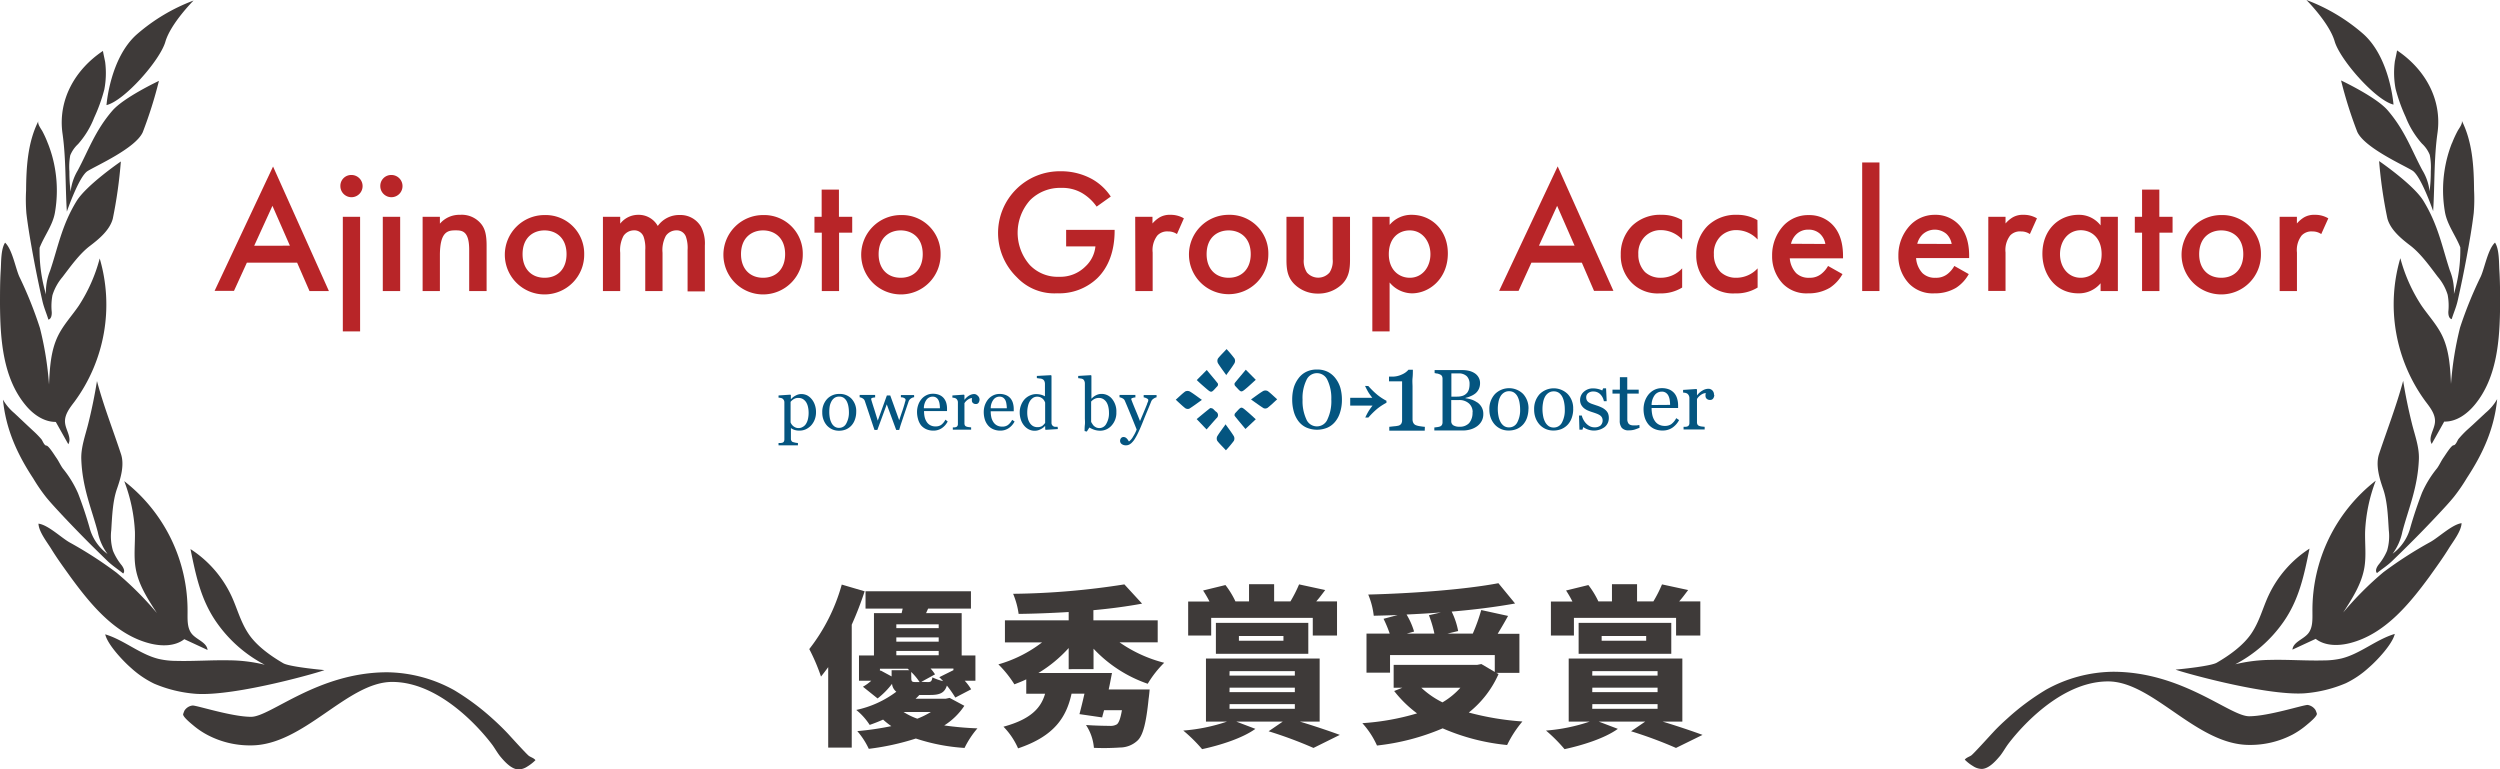 <svg xmlns="http://www.w3.org/2000/svg" viewBox="0 0 531.03 163.44"><defs><style>.cls-1{fill:#3e3a39;}.cls-2{fill:#b82528;}.cls-3{fill:#045580;}</style></defs><g id="レイヤー_2" data-name="レイヤー 2"><g id="レイヤー_1-2" data-name="レイヤー 1"><path class="cls-1" d="M183.66,125.6a71.24,71.24,0,0,1-2.74,7.09V158.8h-5V141.71c-.51.69-1,1.35-1.53,2a40.9,40.9,0,0,0-2.49-5.84,39.19,39.19,0,0,0,6.9-13.7Zm21.18,24.32a14.19,14.19,0,0,1-4.27,4.17,66.32,66.32,0,0,0,7.05.62,19.32,19.32,0,0,0-2.74,4.16,40.81,40.81,0,0,1-10.34-2,53.85,53.85,0,0,1-10,2.19,16.13,16.13,0,0,0-2.44-3.76,63.41,63.41,0,0,0,7.23-1.06,15.94,15.94,0,0,1-1.75-1.39c-.88.4-1.83.77-2.85,1.13a13.41,13.41,0,0,0-2.85-3.18,21.68,21.68,0,0,0,8.51-3.87,2.42,2.42,0,0,1-.91-1.68,16.75,16.75,0,0,1-3.07,3.11l-3.11-2.49a9.3,9.3,0,0,0,1.76-1.27h-2.6v-5.37h3.18v-9h5.88l.22-.95h-7.89v-3.69h22.39v3.69h-9.1l-.43.95h7.56v9h2.92v5.37h-2.27a9.94,9.94,0,0,1,1.36,1.82l-3.36,1.75a23.72,23.72,0,0,0-1.79-2.55c-.48,1.53-1.47,2-3.51,2h-2.34a8.63,8.63,0,0,1-.8.8h6.39l.84-.18Zm-15.45-6.24v-1.32h3.76l-.36-.32h-5.88v.51l.11-.15Zm1-11.07v.81h9v-.81Zm9,2.78h-9v.91h9Zm-9,3.8h9v-.92h-9Zm1.54,12.05a14.16,14.16,0,0,0,2.92,1.42,18,18,0,0,0,2.88-1.42Zm1.64-7.23c0,.8.18.87,1,.87h.77a12.86,12.86,0,0,0-1.79-2.15Zm3.54.87c.62,0,.81-.18.95-1a10.38,10.38,0,0,0,2.27.8c-.26-.29-.55-.58-.81-.84l3-1.49V142h-4.86a8.75,8.75,0,0,1,.95,1.24l-2.92,1.6Z"/><path class="cls-1" d="M227,142.14v-4.49a28.24,28.24,0,0,1-6.43,5.3h15.63c-.22,1.13-.44,2.34-.7,3.5h8.7s-.11,1.32-.22,2c-.51,5.07-1.17,7.67-2.3,8.8a5.48,5.48,0,0,1-3.8,1.53,49.44,49.44,0,0,1-5.52.07,10.35,10.35,0,0,0-1.68-4.85c1.94.14,4.09.18,5,.18a2.64,2.64,0,0,0,1.57-.33c.41-.33.77-1.28,1.06-3h-3.79c-.15.55-.3,1.06-.41,1.54l-4.82-.7c.33-1.24.7-2.74,1.06-4.34h-2.74c-1.09,4.93-3.58,9-11.36,11.61a15.35,15.35,0,0,0-3.1-4.6c5.95-1.61,8-4.09,8.84-7h-4V144.3c-.81.4-1.68.73-2.52,1.06a23.52,23.52,0,0,0-3.4-4.24,27.66,27.66,0,0,0,9.28-4.67h-7.89v-4.68H227V130c-3.62.22-7.24.36-10.63.4a17.08,17.08,0,0,0-1.17-4.27,161.36,161.36,0,0,0,23.63-2l3.76,4.09c-3.14.58-6.68,1.06-10.34,1.39v2.15h13.66v4.68H237.8a29,29,0,0,0,9.49,4.34,22.14,22.14,0,0,0-3.5,4.46,28.44,28.44,0,0,1-11.51-7.45v4.34Z"/><path class="cls-1" d="M276.12,153.28c3.14.95,6.39,2.05,8.47,2.82L279,158.87a90.05,90.05,0,0,0-9.53-3.54l3-2.05h-9.86l4.05,1.54c-2.78,2-7.45,3.47-11.32,4.31a32.75,32.75,0,0,0-4-3.95,37.67,37.67,0,0,0,9.28-1.9h-4.46v-13.4h24.15v13.4ZM257.27,135h-4.89v-7.23h4.53a22.06,22.06,0,0,0-1.36-2.34l4.75-1.16a18.39,18.39,0,0,1,2.12,3.47l-.11,0h3v-3.65h5.33v3.65h3.47a28.54,28.54,0,0,0,1.83-3.61l5.55,1.2c-.66.88-1.28,1.72-1.9,2.41H284V135h-5.15v-3.76H257.27Zm1,3.87v-6.57H277.9v6.57Zm2.89,4.64h13.88v-.95H261.18Zm0,3.51h13.88v-.95H261.18Zm0,3.54h13.88v-1H261.18Zm2-14.46h9.46v-1h-9.46Z"/><path class="cls-1" d="M318.31,143.17a21.56,21.56,0,0,1-6.32,8.18,59.29,59.29,0,0,0,11.39,1.9,23.7,23.7,0,0,0-3.25,5,45.15,45.15,0,0,1-13.69-3.54,49,49,0,0,1-13.95,3.65,18,18,0,0,0-3.11-4.75A52.48,52.48,0,0,0,301,151.53a25.11,25.11,0,0,1-4.86-4.75l1.72-.69h-1.83v-4.86h17.72l.91-.18,2.85,1.68v-3.58H295.26v3.73h-5v-8.3h4.93a25.75,25.75,0,0,0-1.31-3.14l3-.8c-1.72.07-3.43.11-5.08.15a16.38,16.38,0,0,0-1.17-4.5c9.79-.25,20.67-1.09,27.65-2.41l3.54,4.31c-4.05.73-8.69,1.32-13.47,1.72a15.78,15.78,0,0,1,1.38,4.13l-2.26.54h5.37a37.69,37.69,0,0,0,1.79-5l5.7,1.25c-.74,1.35-1.5,2.63-2.2,3.79h4.61v8.3H317.8Zm-12.24-13.08c-2.45.19-4.89.33-7.3.44a15.83,15.83,0,0,1,1.6,3.62l-1.53.43h5.84a24.21,24.21,0,0,0-1.16-3.9Zm-4.16,16a18.57,18.57,0,0,0,4.49,3.1,15.86,15.86,0,0,0,3.8-3.1Z"/><path class="cls-1" d="M353.17,153.28c3.14.95,6.39,2.05,8.47,2.82L356,158.87a90.35,90.35,0,0,0-9.54-3.54l3-2.05h-9.86l4.05,1.54c-2.77,2-7.45,3.47-11.32,4.31a33.41,33.41,0,0,0-3.94-3.95,37.69,37.69,0,0,0,9.27-1.9h-4.45v-13.4h24.14v13.4ZM334.32,135h-4.89v-7.23H334a22,22,0,0,0-1.35-2.34l4.74-1.16a18.39,18.39,0,0,1,2.12,3.47l-.11,0h3v-3.65h5.33v3.65h3.47a27.27,27.27,0,0,0,1.83-3.61l5.55,1.2c-.66.88-1.28,1.72-1.9,2.41h4.49V135h-5.15v-3.76H334.32Zm1,3.87v-6.57H355v6.57Zm2.89,4.64h13.88v-.95H338.23Zm0,3.51h13.88v-.95H338.23Zm0,3.54h13.88v-1H338.23Zm2-14.46h9.46v-1h-9.46Z"/><path class="cls-1" d="M22.62,22.33s.72-9.93,6.41-15A39.37,39.37,0,0,1,41.12.11s-4.86,4.85-6,8.78S26.44,21.4,22.62,22.33Z"/><path class="cls-1" d="M21.88,10.81c-5.88,3.92-9.62,10.35-8.6,17.56.77,5.45.57,11.07.92,16.58,0,0,2.56-7.46,4.4-8.61s10.18-4.84,11.72-8.25a91.28,91.28,0,0,0,3.44-10.91s-7.45,3.5-9.89,6.33c-3.68,4.27-5.1,8.48-7.37,12.72A11.08,11.08,0,0,0,15,40.71a32.3,32.3,0,0,1-.26-4.29A13.2,13.2,0,0,1,14.92,33a6.69,6.69,0,0,1,1.66-2.39A18.65,18.65,0,0,0,20,25a35.49,35.49,0,0,0,2.16-6,18.57,18.57,0,0,0,.18-5.81C22.32,13,21.83,10.84,21.88,10.81Z"/><path class="cls-1" d="M10.19,30.51A22.57,22.57,0,0,0,9,27.87c-.26-.48-1.13-1.58-.83-2.18-2.3,4.56-2.59,9.79-2.63,14.8a35.84,35.84,0,0,0,.07,4.86c.19,1.59.43,3.18.69,4.77.51,3.05,1.08,6.1,1.7,9.13.32,1.55.65,3.1,1,4.64s.86,2.6,1.28,4c.63-.15.74-1,.71-1.62a12.48,12.48,0,0,1,.15-3.56,11,11,0,0,1,2.11-3.84c1.7-2.22,3.61-4.93,5.85-6.63,1.88-1.43,4.19-3.32,4.85-5.75A98.43,98.43,0,0,0,25.67,34.3s-7.32,5-9.42,8.44c-3.17,5.18-3.95,9.9-5.62,14.8a11.7,11.7,0,0,0-.86,5,32.79,32.79,0,0,1-1.36-9.91c1-2.54,2.77-4.75,3.25-7.43a27.25,27.25,0,0,0,.08-9,26.67,26.67,0,0,0-1.54-5.68Z"/><path class="cls-1" d="M5.81,90.36,3.06,87.77A10.8,10.8,0,0,1,.63,84.89c.62,6.28,3,11.52,6.44,16.75a36.47,36.47,0,0,0,2.75,4c1,1.22,2.12,2.41,3.21,3.59q3.18,3.39,6.47,6.67,1.68,1.66,3.39,3.32c1.06,1,2.16,1.69,3.27,2.6.45-.46.08-1.21-.3-1.73A12.39,12.39,0,0,1,24,117a10.83,10.83,0,0,1-.37-4.36c.18-2.79.28-6.1,1.2-8.76.78-2.23,1.66-5.09.86-7.46C24,91.28,22,86.23,20.6,80.94q-.74,4.61-1.87,9.12c-.61,2.45-1.56,5-1.46,7.51.22,6.07,2.18,10.44,3.5,15.44a11.74,11.74,0,0,0,2.07,4.66A10.13,10.13,0,0,1,19,112c-.7-2.45-1.51-4.87-2.43-7.24a22.81,22.81,0,0,0-3.23-5.26c-.51-.71-.86-1.54-1.38-2.27-.29-.4-1.62-2.58-2.1-2.58s-.84-1.09-1.06-1.34A20,20,0,0,0,7,91.47Z"/><path class="cls-1" d="M8.48,69.67a68.75,68.75,0,0,1,1.93,12c.17-3.54.36-7.19,1.93-10.37,1.14-2.31,2.93-4.22,4.38-6.34a34.41,34.41,0,0,0,4.46-10.06,34.81,34.81,0,0,1-5.37,30.44c-1,1.31-2.11,2.73-2,4.36s1.5,3.26.7,4.66l-2.66-4.74C9.32,89.64,7,88,5.38,86,.63,80.23.06,72.18,0,64.71c0-2.41,0-4.83.15-7.24.12-1.71,0-4.5.93-5.93,1.51,1.41,2.18,5.27,3,7.17A84.87,84.87,0,0,1,8.48,69.67Z"/><path class="cls-1" d="M24.76,121.65a69.22,69.22,0,0,1,8.56,8.56c-1.94-3-3.92-6-4.51-9.54-.43-2.54-.09-5.13-.15-7.71a34.71,34.71,0,0,0-2.27-10.76A34.83,34.83,0,0,1,39.84,130c0,1.63-.11,3.45.95,4.69s3.13,1.76,3.3,3.37l-4.94-2.29c-2,1.56-4.89,1.53-7.37.89C24.56,134.8,19.4,128.6,15,122.58c-1.43-2-2.84-3.91-4.12-6-.9-1.45-2.64-3.64-2.71-5.35,2.05.26,4.85,3,6.64,4A85.47,85.47,0,0,1,24.76,121.65Z"/><path class="cls-1" d="M68.89,142.33c-1.41-.12-7.5-.74-8.72-1.45-2.65-1.54-5.66-3.67-7.38-6.25s-2.38-5.34-3.61-8a23.86,23.86,0,0,0-8.72-10c1.16,5.66,2.2,10.84,5.62,15.68a28.59,28.59,0,0,0,10.16,8.89,32.62,32.62,0,0,0-7.49-.94c-3.79-.08-7.57.22-11.36.12a16.76,16.76,0,0,1-3.74-.43c-4-1-7.29-4-11.3-5.21.49,2.17,3.78,5.66,5.51,7.16a20.49,20.49,0,0,0,4.89,3.32,28,28,0,0,0,8.78,2.15C50.14,148,69.12,142.43,68.89,142.33Z"/><path class="cls-1" d="M39.19,150.93a7.39,7.39,0,0,0-.28.73c-.2.55,1.84,2.16,2.23,2.49a16.82,16.82,0,0,0,3,2,19.3,19.3,0,0,0,9.16,2.18c11.23,0,20.45-13.48,30-13.48,11.74,0,21.35,13.48,21.36,13.48.54.77,1,1.59,1.58,2.32.9,1.08,2.34,2.72,3.85,2.79a3.52,3.52,0,0,0,1.89-.6,9.35,9.35,0,0,0,1.76-1.37c-.33-.44-.91-.59-1.37-.89s-4.1-4.34-4.56-4.83q-1.55-1.63-3.24-3.14a51.71,51.71,0,0,0-8.08-6,30.06,30.06,0,0,0-14.23-3.81c-14.77,0-24.81,9.46-28.92,9.46s-11.55-2.44-12.44-2.4A2.37,2.37,0,0,0,39.19,150.93Z"/><path class="cls-1" d="M508.41,22.22s-.72-9.92-6.41-15A39.37,39.37,0,0,0,489.91,0s4.86,4.86,6,8.78S504.59,21.29,508.41,22.22Z"/><path class="cls-1" d="M509.15,10.7c5.88,3.93,9.62,10.35,8.6,17.56-.77,5.46-.57,11.07-.92,16.58,0,0-2.56-7.45-4.4-8.6S502.25,31.39,500.71,28a90.7,90.7,0,0,1-3.44-10.91s7.46,3.51,9.89,6.33c3.68,4.27,5.1,8.49,7.37,12.72a10.92,10.92,0,0,1,1.54,4.49,32.55,32.55,0,0,0,.26-4.3,13.1,13.1,0,0,0-.22-3.43,6.64,6.64,0,0,0-1.66-2.4A18.81,18.81,0,0,1,511,24.86a35.87,35.87,0,0,1-2.15-6A18.27,18.27,0,0,1,508.7,13C508.72,12.89,509.2,10.73,509.15,10.7Z"/><path class="cls-1" d="M520.84,30.4a23.36,23.36,0,0,1,1.22-2.64c.27-.48,1.13-1.58.83-2.17,2.3,4.56,2.59,9.78,2.63,14.79a35.82,35.82,0,0,1-.07,4.86c-.19,1.6-.43,3.19-.69,4.77-.51,3.06-1.08,6.1-1.7,9.14-.32,1.55-.65,3.09-1,4.64s-.86,2.6-1.29,4c-.62-.14-.74-1-.71-1.61a12.53,12.53,0,0,0-.15-3.57,10.68,10.68,0,0,0-2.11-3.83c-1.69-2.23-3.61-4.93-5.85-6.64-1.88-1.43-4.19-3.32-4.84-5.74a98.51,98.51,0,0,1-1.76-12.19s7.31,5,9.41,8.45c3.17,5.17,4,9.9,5.62,14.79a11.72,11.72,0,0,1,.86,5,32.73,32.73,0,0,0,1.36-9.91c-1-2.54-2.76-4.75-3.25-7.43a27.19,27.19,0,0,1-.08-9,26.67,26.67,0,0,1,1.54-5.68Z"/><path class="cls-1" d="M525.23,90.25,528,87.67a10.63,10.63,0,0,0,2.43-2.89c-.62,6.28-3,11.52-6.44,16.76a37.33,37.33,0,0,1-2.75,4c-1,1.23-2.12,2.42-3.21,3.59q-3.18,3.41-6.47,6.67c-1.12,1.12-2.25,2.22-3.39,3.32s-2.15,1.69-3.27,2.61c-.44-.47-.08-1.22.3-1.74a12.22,12.22,0,0,0,1.84-3,10.86,10.86,0,0,0,.37-4.36c-.18-2.79-.28-6.1-1.2-8.76-.78-2.24-1.66-5.09-.86-7.47,1.73-5.18,3.69-10.22,5.11-15.51.49,3.06,1.12,6.11,1.87,9.12.61,2.45,1.56,4.94,1.47,7.5-.23,6.07-2.19,10.44-3.51,15.44a11.72,11.72,0,0,1-2.07,4.67,10.15,10.15,0,0,0,3.8-5.69c.7-2.45,1.52-4.86,2.43-7.23a22.6,22.6,0,0,1,3.23-5.26c.51-.72.86-1.55,1.38-2.28.29-.4,1.62-2.58,2.1-2.58s.84-1.08,1.06-1.34A21.31,21.31,0,0,1,524,91.36Z"/><path class="cls-1" d="M522.55,69.56a69.83,69.83,0,0,0-1.93,12c-.17-3.54-.36-7.2-1.93-10.38-1.13-2.3-2.93-4.21-4.38-6.34a34.59,34.59,0,0,1-4.45-10,34.79,34.79,0,0,0,5.36,30.44c1,1.31,2.11,2.73,2,4.36s-1.5,3.25-.7,4.66q1.34-2.37,2.66-4.75c2.56.07,4.87-1.61,6.5-3.59,4.75-5.75,5.32-13.8,5.37-21.26,0-2.42,0-4.84-.15-7.25-.11-1.7,0-4.49-.93-5.92-1.51,1.41-2.17,5.26-3,7.16A85.45,85.45,0,0,0,522.55,69.56Z"/><path class="cls-1" d="M506.27,121.54a68.54,68.54,0,0,0-8.55,8.57c1.93-3,3.91-6.05,4.5-9.54.43-2.54.09-5.14.16-7.71a34.36,34.36,0,0,1,2.26-10.76,34.83,34.83,0,0,0-13.45,27.82c0,1.64.11,3.45-.95,4.69s-3.13,1.77-3.3,3.38l4.94-2.29c2,1.55,4.89,1.53,7.37.88,7.22-1.88,12.38-8.08,16.8-14.1,1.42-2,2.83-3.92,4.11-6,.9-1.45,2.64-3.64,2.71-5.35-2,.26-4.84,3-6.64,4A85.47,85.47,0,0,0,506.27,121.54Z"/><path class="cls-1" d="M462.14,142.23c1.41-.12,7.5-.75,8.72-1.46,2.66-1.54,5.66-3.67,7.38-6.24s2.38-5.35,3.61-8a23.89,23.89,0,0,1,8.72-10c-1.16,5.67-2.2,10.85-5.62,15.69a28.72,28.72,0,0,1-10.15,8.88,33.09,33.09,0,0,1,7.48-.93c3.79-.09,7.58.21,11.36.11a16.75,16.75,0,0,0,3.74-.42c4-1,7.29-4,11.3-5.21-.49,2.17-3.78,5.66-5.51,7.15a20.15,20.15,0,0,1-4.88,3.32,27.84,27.84,0,0,1-8.79,2.15C480.9,147.84,461.91,142.33,462.14,142.23Z"/><path class="cls-1" d="M491.84,150.82a6.09,6.09,0,0,1,.28.73c.2.55-1.83,2.16-2.23,2.5a17.39,17.39,0,0,1-2.95,2,19.39,19.39,0,0,1-9.16,2.18c-11.22,0-20.44-13.49-30-13.49-11.74,0-21.35,13.48-21.36,13.49-.54.76-1,1.59-1.58,2.32-.9,1.07-2.34,2.71-3.84,2.78a3.45,3.45,0,0,1-1.9-.6,9,9,0,0,1-1.76-1.37c.33-.44.91-.59,1.37-.89s4.1-4.34,4.56-4.82c1-1.1,2.12-2.15,3.24-3.15a51.27,51.27,0,0,1,8.09-6,29.88,29.88,0,0,1,14.23-3.81c14.76,0,24.8,9.45,28.91,9.45s11.55-2.44,12.44-2.4A2.43,2.43,0,0,1,491.84,150.82Z"/><path class="cls-2" d="M63.11,55.79H52.44l-2.74,6H45.58L58,35.37,69.86,61.82H65.74Zm-1.53-3.6-3.71-8.47L54,52.19Z"/><path class="cls-2" d="M74.66,37.17a2.36,2.36,0,1,1-2.36,2.36A2.3,2.3,0,0,1,74.66,37.17Zm1.83,8.88V70.4H72.82V46.05Z"/><path class="cls-2" d="M83.15,37.17a2.36,2.36,0,1,1-2.37,2.36A2.31,2.31,0,0,1,83.15,37.17ZM85,46.05V61.82H81.31V46.05Z"/><path class="cls-2" d="M89.77,46.05h3.67v1.46a5.44,5.44,0,0,1,4.27-1.88,5.3,5.3,0,0,1,4.65,2.14c.6.86,1,1.95,1,4.38v9.67H99.66V53.05c0-4-1.5-4.12-2.89-4.12-1.64,0-3.33.23-3.33,5.32v7.57H89.77Z"/><path class="cls-2" d="M124.09,54a8.43,8.43,0,1,1-8.43-8.32A8.19,8.19,0,0,1,124.09,54Zm-3.75,0c0-3.6-2.36-5.06-4.68-5.06S111,50.39,111,54c0,3,1.79,5,4.68,5S120.34,57,120.34,54Z"/><path class="cls-2" d="M128.07,46.05h3.67v1.46a4.84,4.84,0,0,1,3.89-1.88A4.64,4.64,0,0,1,139.72,48a5.57,5.57,0,0,1,4.68-2.33,5.05,5.05,0,0,1,4.5,2.48,7.75,7.75,0,0,1,.82,4v9.74h-3.67V53.13a7.3,7.3,0,0,0-.34-2.81,2.07,2.07,0,0,0-2.1-1.39,2.74,2.74,0,0,0-2.17,1.16,6.39,6.39,0,0,0-.71,3.6v8.13h-3.67V53.13a7.3,7.3,0,0,0-.34-2.81,2.08,2.08,0,0,0-2.1-1.39,2.72,2.72,0,0,0-2.17,1.16,6.39,6.39,0,0,0-.71,3.6v8.13h-3.67Z"/><path class="cls-2" d="M170.52,54a8.43,8.43,0,1,1-8.43-8.32A8.2,8.2,0,0,1,170.52,54Zm-3.75,0c0-3.6-2.36-5.06-4.68-5.06S157.4,50.39,157.4,54c0,3,1.8,5,4.69,5S166.77,57,166.77,54Z"/><path class="cls-2" d="M178.23,49.42v12.4h-3.67V49.42H173V46.05h1.53V40.28h3.67v5.77h2.82v3.37Z"/><path class="cls-2" d="M199.79,54a8.43,8.43,0,1,1-8.43-8.32A8.19,8.19,0,0,1,199.79,54ZM196,54c0-3.6-2.36-5.06-4.68-5.06s-4.69,1.46-4.69,5.06c0,3,1.8,5,4.69,5S196,57,196,54Z"/><path class="cls-2" d="M226.46,48.82h10.3V49c0,4.27-1.27,7.75-3.7,10.11a11.71,11.71,0,0,1-8.51,3.19A10.91,10.91,0,0,1,216,58.9a13.1,13.1,0,0,1,9.33-22.52A13.57,13.57,0,0,1,231.89,38a11.48,11.48,0,0,1,4.05,3.75l-3,2.14A10,10,0,0,0,229.83,41a8.34,8.34,0,0,0-4.42-1.09,9,9,0,0,0-6.59,2.59,10.38,10.38,0,0,0-.08,13.79A8.15,8.15,0,0,0,225,58.79a7.52,7.52,0,0,0,5.58-2.21,6.71,6.71,0,0,0,2.1-4.24h-6.22Z"/><path class="cls-2" d="M241.13,46.05h3.67v1.42a6.17,6.17,0,0,1,1.54-1.31,4.26,4.26,0,0,1,2.25-.53,5.44,5.44,0,0,1,2.88.75L250,49.72a3.26,3.26,0,0,0-1.87-.56,2.86,2.86,0,0,0-2.29.86,5.07,5.07,0,0,0-1,3.63v8.17h-3.67Z"/><path class="cls-2" d="M269.41,54A8.43,8.43,0,1,1,261,45.63,8.19,8.19,0,0,1,269.41,54Zm-3.74,0c0-3.6-2.36-5.06-4.69-5.06S256.3,50.39,256.3,54c0,3,1.8,5,4.68,5S265.67,57,265.67,54Z"/><path class="cls-2" d="M276.94,46.05v9a4.56,4.56,0,0,0,.67,2.84,3.19,3.19,0,0,0,4.8,0,4.5,4.5,0,0,0,.67-2.84v-9h3.68v9.14c0,2-.23,3.71-1.69,5.17a7.2,7.2,0,0,1-5.13,2,7,7,0,0,1-5-2c-1.46-1.46-1.68-3.15-1.68-5.17V46.05Z"/><path class="cls-2" d="M295.17,70.4H291.5V46.05h3.67v1.72a6,6,0,0,1,4.69-2.14c4.16,0,7.68,3.19,7.68,8.21,0,5.32-3.9,8.47-7.65,8.47A6.26,6.26,0,0,1,295.17,60ZM295,54c0,3.29,2.13,5,4.46,5,2.66,0,4.38-2.28,4.38-5s-1.72-5.06-4.38-5.06C297.08,48.93,295,50.58,295,54Z"/><path class="cls-2" d="M336,55.79H325.29l-2.73,6h-4.13l12.44-26.45,11.84,26.45h-4.12Zm-1.54-3.6-3.71-8.47-3.86,8.47Z"/><path class="cls-2" d="M357.31,50.88a6.19,6.19,0,0,0-4.46-2,4.69,4.69,0,0,0-3.48,1.39A5,5,0,0,0,348,54a5.26,5.26,0,0,0,1.42,3.79A4.82,4.82,0,0,0,352.78,59a6.14,6.14,0,0,0,4.53-2v4.08a8.64,8.64,0,0,1-4.79,1.24,7.67,7.67,0,0,1-6-2.33,8.19,8.19,0,0,1-2.25-5.91,8.42,8.42,0,0,1,2.4-6.11A8.55,8.55,0,0,1,353,45.63a8.46,8.46,0,0,1,4.31,1.13Z"/><path class="cls-2" d="M373.34,50.88a6.17,6.17,0,0,0-4.45-2,4.71,4.71,0,0,0-3.49,1.39A5,5,0,0,0,364.05,54a5.21,5.21,0,0,0,1.43,3.79A4.78,4.78,0,0,0,368.81,59a6.14,6.14,0,0,0,4.53-2v4.08a8.64,8.64,0,0,1-4.79,1.24,7.68,7.68,0,0,1-6-2.33,8.19,8.19,0,0,1-2.24-5.91A8.42,8.42,0,0,1,362.7,48,8.58,8.58,0,0,1,369,45.63a8.43,8.43,0,0,1,4.3,1.13Z"/><path class="cls-2" d="M391.37,58.22a8.37,8.37,0,0,1-2.66,2.89,8.74,8.74,0,0,1-4.65,1.2,7,7,0,0,1-5.32-2,8.44,8.44,0,0,1-2.32-6,9.25,9.25,0,0,1,2.51-6.48,7.18,7.18,0,0,1,5.28-2.14,6.78,6.78,0,0,1,5.06,2.07c2,2.09,2.21,5,2.21,6.66v.45H380.17A5.22,5.22,0,0,0,381.51,58a3.77,3.77,0,0,0,2.81,1,3.81,3.81,0,0,0,2.51-.79,5.63,5.63,0,0,0,1.47-1.72Zm-3.64-6.4a3.86,3.86,0,0,0-1.12-2.14,3.52,3.52,0,0,0-2.47-.9,3.57,3.57,0,0,0-2.59,1,4.13,4.13,0,0,0-1.12,2Z"/><path class="cls-2" d="M399.22,34.51V61.82h-3.67V34.51Z"/><path class="cls-2" d="M418.19,58.22a8.19,8.19,0,0,1-2.66,2.89,8.7,8.7,0,0,1-4.64,1.2,7,7,0,0,1-5.32-2,8.45,8.45,0,0,1-2.33-6,9.26,9.26,0,0,1,2.52-6.48A7.18,7.18,0,0,1,411,45.63a6.78,6.78,0,0,1,5.06,2.07c2,2.09,2.21,5,2.21,6.66v.45H407A5.23,5.23,0,0,0,408.34,58a3.75,3.75,0,0,0,2.81,1,3.83,3.83,0,0,0,2.51-.79,5.59,5.59,0,0,0,1.46-1.72Zm-3.63-6.4a3.86,3.86,0,0,0-1.12-2.14,3.83,3.83,0,0,0-5.06.11,4.14,4.14,0,0,0-1.13,2Z"/><path class="cls-2" d="M422.34,46.05H426v1.42a6.17,6.17,0,0,1,1.54-1.31,4.26,4.26,0,0,1,2.25-.53,5.42,5.42,0,0,1,2.88.75l-1.5,3.34a3.26,3.26,0,0,0-1.87-.56A2.87,2.87,0,0,0,427,50a5.07,5.07,0,0,0-1,3.63v8.17h-3.67Z"/><path class="cls-2" d="M446.19,46.05h3.67V61.82h-3.67V60.17a6,6,0,0,1-4.72,2.14c-4.87,0-7.64-4.05-7.64-8.4,0-5.13,3.52-8.28,7.68-8.28a5.75,5.75,0,0,1,4.68,2.25ZM437.57,54c0,2.74,1.73,5,4.39,5,2.32,0,4.45-1.69,4.45-5,0-3.45-2.13-5.1-4.45-5.1C439.3,48.93,437.57,51.18,437.57,54Z"/><path class="cls-2" d="M458.69,49.42v12.4H455V49.42h-1.54V46.05H455V40.28h3.67v5.77h2.81v3.37Z"/><path class="cls-2" d="M480.25,54a8.43,8.43,0,1,1-8.43-8.32A8.2,8.2,0,0,1,480.25,54Zm-3.75,0c0-3.6-2.36-5.06-4.68-5.06s-4.69,1.46-4.69,5.06c0,3,1.8,5,4.69,5S476.5,57,476.5,54Z"/><path class="cls-2" d="M484.22,46.05h3.67v1.42a6.35,6.35,0,0,1,1.54-1.31,4.26,4.26,0,0,1,2.25-.53,5.42,5.42,0,0,1,2.88.75l-1.5,3.34a3.26,3.26,0,0,0-1.87-.56,2.87,2.87,0,0,0-2.29.86,5.07,5.07,0,0,0-1,3.63v8.17h-3.67Z"/><path class="cls-3" d="M172.4,84.77a3.81,3.81,0,0,1,.68,1.22,4.52,4.52,0,0,1,.25,1.58,4.29,4.29,0,0,1-.29,1.59,4,4,0,0,1-.78,1.24,3.7,3.7,0,0,1-1.11.79,3.2,3.2,0,0,1-1.3.28,3.29,3.29,0,0,1-1.09-.15,2.41,2.41,0,0,1-.7-.36H168v2.22a.79.79,0,0,0,.11.45.58.58,0,0,0,.32.27l.51.13a4.85,4.85,0,0,0,.55.07v.49h-4.12V94.1l.45,0a2,2,0,0,0,.38-.07.51.51,0,0,0,.32-.27,1,1,0,0,0,.09-.44V85.44a1,1,0,0,0-.11-.44,1.1,1.1,0,0,0-.3-.34,1,1,0,0,0-.37-.13,2.57,2.57,0,0,0-.46-.07V84l2.51-.17.11.09v.83l.06,0a3.14,3.14,0,0,1,1-.75,2.46,2.46,0,0,1,1.14-.3,2.85,2.85,0,0,1,1.27.29A3.25,3.25,0,0,1,172.4,84.77Zm-1.22,5.3a3.22,3.22,0,0,0,.44-1.07,5.83,5.83,0,0,0,.14-1.37,5.5,5.5,0,0,0-.12-1.13,3.26,3.26,0,0,0-.37-1,2.13,2.13,0,0,0-.67-.7,1.73,1.73,0,0,0-1-.27,1.7,1.7,0,0,0-1,.25,2.67,2.67,0,0,0-.67.58v4.36a2.14,2.14,0,0,0,.22.42,2,2,0,0,0,.34.37,2.14,2.14,0,0,0,.5.3,1.62,1.62,0,0,0,.66.12,1.59,1.59,0,0,0,.81-.22A1.86,1.86,0,0,0,171.18,90.07Z"/><path class="cls-3" d="M181.87,87.51a4.72,4.72,0,0,1-.25,1.53,3.63,3.63,0,0,1-.7,1.27,3.3,3.3,0,0,1-1.2.89,3.73,3.73,0,0,1-1.53.29,3.4,3.4,0,0,1-1.34-.26,3.6,3.6,0,0,1-1.13-.77,3.84,3.84,0,0,1-.77-1.23,4.18,4.18,0,0,1-.29-1.62,4,4,0,0,1,1-2.83,3.45,3.45,0,0,1,2.64-1.1,3.38,3.38,0,0,1,2.56,1A3.83,3.83,0,0,1,181.87,87.51Zm-1.55,0a7.1,7.1,0,0,0-.11-1.18,3.89,3.89,0,0,0-.34-1.06,2.11,2.11,0,0,0-.63-.75,1.64,1.64,0,0,0-1-.28,1.7,1.7,0,0,0-1,.29,2.12,2.12,0,0,0-.66.78,3.53,3.53,0,0,0-.34,1,7.24,7.24,0,0,0-.09,1.12,6.88,6.88,0,0,0,.11,1.33,3.89,3.89,0,0,0,.37,1.09,2.16,2.16,0,0,0,.64.75,1.58,1.58,0,0,0,1,.28,1.67,1.67,0,0,0,1.48-.91A4.78,4.78,0,0,0,180.32,87.52Z"/><path class="cls-3" d="M194.18,84.37a1.57,1.57,0,0,0-.67.26,1.31,1.31,0,0,0-.53.7l-.71,2.08-.74,2.21c-.09.26-.18.54-.28.84l-.25.86h-.64l-2-5.43-2,5.43h-.61c-.38-1.1-.74-2.2-1.1-3.29s-.67-2-.95-2.85a1,1,0,0,0-.45-.55,1.53,1.53,0,0,0-.65-.24v-.5h3.29v.53a2.14,2.14,0,0,0-.54.08c-.19,0-.29.13-.29.25a.49.49,0,0,0,0,.12l.06.21c.16.53.34,1.11.55,1.75l.78,2.52L188.38,84h.72L191,89.27c.22-.66.43-1.31.65-1.93s.39-1.22.55-1.76c0-.13.07-.25.1-.36a.89.89,0,0,0,.05-.32.31.31,0,0,0-.12-.24,1,1,0,0,0-.29-.17,1.68,1.68,0,0,0-.32-.09l-.26,0v-.48h2.8Z"/><path class="cls-3" d="M201.3,89.53a3.78,3.78,0,0,1-1.24,1.41,3.12,3.12,0,0,1-1.79.53,3.65,3.65,0,0,1-1.56-.32,3.1,3.1,0,0,1-1.1-.85A3.77,3.77,0,0,1,195,89a5.37,5.37,0,0,1-.21-1.52,4.53,4.53,0,0,1,.23-1.41,3.82,3.82,0,0,1,.67-1.24,3.09,3.09,0,0,1,1.06-.86,3,3,0,0,1,1.41-.33,3.45,3.45,0,0,1,1.39.26,2.52,2.52,0,0,1,.93.69,2.92,2.92,0,0,1,.52,1,4.43,4.43,0,0,1,.16,1.24v.49h-4.88a5.4,5.4,0,0,0,.14,1.32,3.14,3.14,0,0,0,.44,1,2,2,0,0,0,.76.69,2.32,2.32,0,0,0,1.12.25,2.06,2.06,0,0,0,1.15-.31,3.17,3.17,0,0,0,.93-1.13Zm-1.65-2.81a5.69,5.69,0,0,0-.07-.89,2.62,2.62,0,0,0-.23-.8,1.43,1.43,0,0,0-.47-.56,1.32,1.32,0,0,0-.77-.22,1.62,1.62,0,0,0-1.31.66,3.07,3.07,0,0,0-.56,1.81Z"/><path class="cls-3" d="M208.07,84.84a1.29,1.29,0,0,1-.19.68.64.64,0,0,1-.58.3.9.9,0,0,1-.64-.22.69.69,0,0,1-.22-.48,1.39,1.39,0,0,1,0-.3c0-.09,0-.18.05-.27a1.69,1.69,0,0,0-.83.29,2.54,2.54,0,0,0-.8.8v4.3a.91.91,0,0,0,.1.43.66.66,0,0,0,.32.24,1.88,1.88,0,0,0,.49.11l.51.06v.49h-3.89v-.49l.35,0a1.4,1.4,0,0,0,.32-.06.58.58,0,0,0,.31-.24.82.82,0,0,0,.1-.44V85.46a.93.93,0,0,0-.11-.45.88.88,0,0,0-.3-.36,1,1,0,0,0-.34-.13,2.65,2.65,0,0,0-.42-.06V84l2.46-.17.1.11v1h0a3.28,3.28,0,0,1,1-.92,2.21,2.21,0,0,1,1-.32,1,1,0,0,1,.77.31A1.13,1.13,0,0,1,208.07,84.84Z"/><path class="cls-3" d="M215.51,89.53a3.78,3.78,0,0,1-1.24,1.41,3.14,3.14,0,0,1-1.79.53,3.65,3.65,0,0,1-1.56-.32,2.93,2.93,0,0,1-1.1-.85,3.59,3.59,0,0,1-.65-1.26,5.37,5.37,0,0,1-.21-1.52,4.52,4.52,0,0,1,.22-1.41,4.24,4.24,0,0,1,.67-1.24,3.29,3.29,0,0,1,1.06-.86,3,3,0,0,1,1.42-.33,3.36,3.36,0,0,1,1.38.26,2.48,2.48,0,0,1,.94.69,2.74,2.74,0,0,1,.51,1,4.42,4.42,0,0,1,.17,1.24v.49h-4.89a5.94,5.94,0,0,0,.14,1.32,3.14,3.14,0,0,0,.44,1,2.1,2.1,0,0,0,.76.69,2.36,2.36,0,0,0,1.13.25,2,2,0,0,0,1.14-.31,3.08,3.08,0,0,0,.94-1.13Zm-1.65-2.81a5.76,5.76,0,0,0-.08-.89,2.64,2.64,0,0,0-.22-.8,1.62,1.62,0,0,0-.47-.56,1.33,1.33,0,0,0-.78-.22,1.6,1.6,0,0,0-1.3.66,3,3,0,0,0-.57,1.81Z"/><path class="cls-3" d="M224.7,91.14l-2.58.16-.11-.1v-.69l-.06,0a3,3,0,0,1-1,.71,2.59,2.59,0,0,1-1.18.28,2.72,2.72,0,0,1-1.21-.28,3.12,3.12,0,0,1-1-.79,3.74,3.74,0,0,1-.7-1.24,4.84,4.84,0,0,1-.26-1.6,4.06,4.06,0,0,1,.28-1.52,4,4,0,0,1,.76-1.26,3.41,3.41,0,0,1,1.12-.8,3.23,3.23,0,0,1,1.35-.3,4.3,4.3,0,0,1,1,.13,3.5,3.5,0,0,1,.85.34V81.58a1.48,1.48,0,0,0-.1-.57.91.91,0,0,0-.29-.39,1.36,1.36,0,0,0-.57-.21c-.23,0-.49-.07-.76-.09v-.47l3-.16.11.11v10a.87.87,0,0,0,.1.44.89.89,0,0,0,.3.31.84.84,0,0,0,.41.11l.49,0ZM222,89.84V85.52a2.07,2.07,0,0,0-.19-.41,1.9,1.9,0,0,0-.34-.42,2.23,2.23,0,0,0-.5-.31,1.79,1.79,0,0,0-.68-.12,1.6,1.6,0,0,0-.83.23,2.37,2.37,0,0,0-.67.67,3.35,3.35,0,0,0-.43,1.06,5.88,5.88,0,0,0-.16,1.44,5,5,0,0,0,.12,1.14,3,3,0,0,0,.4,1,2.07,2.07,0,0,0,.67.68,1.85,1.85,0,0,0,1,.25,1.78,1.78,0,0,0,1-.26A3.43,3.43,0,0,0,222,89.84Z"/><path class="cls-3" d="M237.13,87.57a4,4,0,0,1-1,2.8,3.23,3.23,0,0,1-2.43,1.12,4.11,4.11,0,0,1-1.2-.18,5.22,5.22,0,0,1-1.1-.5l-.55.86-.47-.11c0-.37,0-.81.06-1.33s0-1,0-1.5V81.42a1.19,1.19,0,0,0-.12-.51.79.79,0,0,0-.29-.37,1.25,1.25,0,0,0-.48-.14,5.22,5.22,0,0,0-.53-.07v-.48l2.71-.16.1.11v4.86l.05,0a3.09,3.09,0,0,1,1-.74,2.54,2.54,0,0,1,1.08-.25,2.84,2.84,0,0,1,2.27,1.08A4.18,4.18,0,0,1,237.13,87.57Zm-1.57.06a5.5,5.5,0,0,0-.12-1.13,3.26,3.26,0,0,0-.37-1,2.13,2.13,0,0,0-.67-.7,1.73,1.73,0,0,0-1-.27,1.92,1.92,0,0,0-.92.21,2.51,2.51,0,0,0-.71.56v4.29A1.76,1.76,0,0,0,232,90a2.08,2.08,0,0,0,.35.46,2.27,2.27,0,0,0,.51.34,1.78,1.78,0,0,0,.7.13A1.68,1.68,0,0,0,235,90,4.39,4.39,0,0,0,235.56,87.63Z"/><path class="cls-3" d="M237.92,93.68a.93.93,0,0,1,.2-.61.66.66,0,0,1,.52-.24.88.88,0,0,1,.41.09,1.33,1.33,0,0,1,.3.23,1.67,1.67,0,0,1,.24.31c.09.13.16.23.21.32a3.2,3.2,0,0,0,.89-1.06,7.67,7.67,0,0,0,.75-1.49c-.47-1.18-.9-2.24-1.28-3.17s-.79-1.9-1.21-2.89a1,1,0,0,0-.48-.54,1.81,1.81,0,0,0-.67-.24v-.5h3.37v.53a2,2,0,0,0-.54.09c-.21.06-.32.12-.32.2a.41.41,0,0,0,0,.15c0,.07.05.14.08.22.18.49.47,1.2.86,2.13s.69,1.67.9,2.23c.23-.53.46-1.08.7-1.65s.52-1.25.82-2q0-.14.15-.39a1.32,1.32,0,0,0,.09-.43c0-.13-.11-.25-.34-.36a2.18,2.18,0,0,0-.64-.21v-.48h2.74v.47a1.65,1.65,0,0,0-.59.26,1.28,1.28,0,0,0-.55.62C244,86.62,243.45,87.87,243,89s-.81,2-1.05,2.5a13.92,13.92,0,0,1-.85,1.64,4.33,4.33,0,0,1-.72.92,2.11,2.11,0,0,1-.62.42,1.46,1.46,0,0,1-.58.11,1.42,1.42,0,0,1-.92-.27A.83.83,0,0,1,237.92,93.68Z"/><path class="cls-3" d="M260.5,79.71c-.65-.91-1.26-1.71-1.79-2.56a1.1,1.1,0,0,1,0-1c.5-.64,1.1-1.2,1.83-2a24.6,24.6,0,0,1,1.68,2,1.09,1.09,0,0,1,0,1c-.52.86-1.14,1.66-1.78,2.56"/><path class="cls-3" d="M249.74,84.91c.78-.69,1.36-1.27,2-1.75a1.1,1.1,0,0,1,1,0c.85.51,1.62,1.12,2.56,1.78-.94.67-1.79,1.31-2.68,1.87a1,1,0,0,1-.85-.1c-.64-.5-1.22-1.07-2-1.78"/><path class="cls-3" d="M256.29,91.22l-2.1-2.2c.92-.76,1.86-1.55,2.82-2.3.11-.09.42,0,.57.07s.45.45.69.64a.84.84,0,0,1,.11,1.42c-.68.76-1.34,1.52-2.09,2.37"/><path class="cls-3" d="M254.21,80.73c.73-.74,1.37-1.37,2.12-2.14.81,1,1.6,1.9,2.35,2.86a.57.57,0,0,1-.08.57c-1.38,1.45-1.14,1.58-2.6.33-.59-.51-1.16-1-1.79-1.62"/><path class="cls-3" d="M266.74,89.06l-2.19,2.06c-.74-.89-1.53-1.82-2.29-2.78a.63.63,0,0,1,.11-.58c1.39-1.45,1.13-1.55,2.62-.28.57.48,1.12,1,1.75,1.58"/><path class="cls-3" d="M260.36,90.09c-.64.91-1.26,1.7-1.79,2.56a1.08,1.08,0,0,0,0,1c.5.65,1.1,1.2,1.83,2a24.6,24.6,0,0,0,1.68-2,1.09,1.09,0,0,0,0-1c-.53-.86-1.14-1.66-1.79-2.56"/><path class="cls-3" d="M271.29,84.82c-.78-.69-1.36-1.28-2-1.75a1.07,1.07,0,0,0-1,0c-.85.51-1.62,1.12-2.56,1.78.95.67,1.79,1.3,2.68,1.86a.93.93,0,0,0,.85-.09c.64-.5,1.23-1.07,2-1.78"/><path class="cls-3" d="M266.74,80.67l-2.12-2.14c-.81,1-1.6,1.89-2.36,2.85a.62.62,0,0,0,.09.58c1.38,1.44,1.14,1.57,2.6.33.59-.51,1.16-1.05,1.79-1.62"/><path class="cls-3" d="M283.72,80.42a6.1,6.1,0,0,1,1,2,9.4,9.4,0,0,1,.32,2.45,8.69,8.69,0,0,1-.4,2.75,5.65,5.65,0,0,1-1.07,2,4.45,4.45,0,0,1-1.66,1.24,5.73,5.73,0,0,1-4.45-.06,4.44,4.44,0,0,1-1.65-1.33,6,6,0,0,1-1-2.07,9.35,9.35,0,0,1-.33-2.54,9.25,9.25,0,0,1,.32-2.48,6.22,6.22,0,0,1,1-2A4.5,4.5,0,0,1,277.42,79a5,5,0,0,1,2.31-.51,5,5,0,0,1,2.36.52,4.82,4.82,0,0,1,1.63,1.41m-.94,4.49a8.79,8.79,0,0,0-.81-4.17,2.43,2.43,0,0,0-4.47,0,8.66,8.66,0,0,0-.82,4.17,9.16,9.16,0,0,0,.78,4.1A2.43,2.43,0,0,0,282,89a9,9,0,0,0,.79-4.1"/><path class="cls-3" d="M290.66,82a16.62,16.62,0,0,0,1.95,1.9,11.43,11.43,0,0,0,1.89,1.23v.42a12.09,12.09,0,0,0-1.89,1.22,17,17,0,0,0-1.95,1.92H290a13.53,13.53,0,0,1,.72-1.38,12.56,12.56,0,0,1,.82-1.15H286.8V84.5h4.69q-.5-.65-.81-1.14c-.2-.33-.45-.8-.73-1.39Z"/><path class="cls-3" d="M302.63,91.48H295.1v-.82l1-.11a5.65,5.65,0,0,0,1-.15,1.06,1.06,0,0,0,.53-.38,1.41,1.41,0,0,0,.19-.79V81h-2.78V80h.61a4.76,4.76,0,0,0,2.16-.47,3.71,3.71,0,0,0,1.37-1h.93c0,.5,0,1.1-.07,1.78s0,1.28,0,1.82V89.1a1.6,1.6,0,0,0,.17.73,1.08,1.08,0,0,0,.5.47,3.85,3.85,0,0,0,.95.24c.44.07.77.11,1,.12Z"/><path class="cls-3" d="M313.77,85.46a3,3,0,0,1,.93,1,2.82,2.82,0,0,1,.37,1.49,3,3,0,0,1-.39,1.56,3.36,3.36,0,0,1-1,1.08,4.46,4.46,0,0,1-1.36.63,5.63,5.63,0,0,1-1.58.22h-6.07v-.64l.63-.08a2.66,2.66,0,0,0,.6-.14.78.78,0,0,0,.39-.34,1.12,1.12,0,0,0,.12-.55V80.47a1.33,1.33,0,0,0-.1-.54.81.81,0,0,0-.41-.38,2.74,2.74,0,0,0-.61-.21c-.22,0-.41-.08-.56-.09v-.64h5.91a6.28,6.28,0,0,1,1.32.14,3.87,3.87,0,0,1,1.2.48,2.55,2.55,0,0,1,.87.86,2.39,2.39,0,0,1,.35,1.31,2.9,2.9,0,0,1-.25,1.21,2.75,2.75,0,0,1-.68.91,3.89,3.89,0,0,1-1,.6,5.27,5.27,0,0,1-1.16.39v.08a6.82,6.82,0,0,1,1.24.27,4.72,4.72,0,0,1,1.21.6m-2.18-1.93a2.4,2.4,0,0,0,.46-.86,3.92,3.92,0,0,0,.13-1.09,2.27,2.27,0,0,0-.58-1.66,2.41,2.41,0,0,0-1.81-.6h-.73l-.74,0v4.93h1.15a3.9,3.9,0,0,0,1.26-.18,2,2,0,0,0,.86-.57m1.25,4.09a2.46,2.46,0,0,0-.76-1.87,3,3,0,0,0-2.19-.74l-1,0-.6,0v4.52a1,1,0,0,0,.47.86,2.41,2.41,0,0,0,1.28.28,2.65,2.65,0,0,0,2.06-.78,3.36,3.36,0,0,0,.71-2.31"/><path class="cls-3" d="M324.66,86.89a6,6,0,0,1-.28,1.77,4.22,4.22,0,0,1-.81,1.46,3.91,3.91,0,0,1-1.38,1,4.52,4.52,0,0,1-1.76.33,4.07,4.07,0,0,1-1.55-.3,4,4,0,0,1-1.3-.89,4.4,4.4,0,0,1-.89-1.41,5,5,0,0,1-.33-1.87,4.64,4.64,0,0,1,1.16-3.25,4.24,4.24,0,0,1,6-.06,4.44,4.44,0,0,1,1.15,3.19m-1.78,0a8.31,8.31,0,0,0-.13-1.36,4.49,4.49,0,0,0-.39-1.22,2.34,2.34,0,0,0-.72-.86,1.88,1.88,0,0,0-1.1-.32,1.91,1.91,0,0,0-1.13.33,2.32,2.32,0,0,0-.77.89,3.93,3.93,0,0,0-.38,1.2,7.4,7.4,0,0,0-.12,1.3,8.13,8.13,0,0,0,.14,1.53,4.28,4.28,0,0,0,.42,1.25,2.55,2.55,0,0,0,.74.87,1.85,1.85,0,0,0,1.1.31,1.93,1.93,0,0,0,1.71-1,5.57,5.57,0,0,0,.63-2.88"/><path class="cls-3" d="M334.17,86.89a5.65,5.65,0,0,1-.28,1.77,4.22,4.22,0,0,1-.81,1.46,3.91,3.91,0,0,1-1.38,1,4.52,4.52,0,0,1-1.76.33,4.07,4.07,0,0,1-1.55-.3,3.92,3.92,0,0,1-1.3-.89,4.4,4.4,0,0,1-.89-1.41,5,5,0,0,1-.33-1.87A4.64,4.64,0,0,1,327,83.76a4.23,4.23,0,0,1,6-.06,4.36,4.36,0,0,1,1.16,3.19m-1.78,0a7.34,7.34,0,0,0-.13-1.36,4.49,4.49,0,0,0-.39-1.22,2.44,2.44,0,0,0-.72-.86,1.88,1.88,0,0,0-1.1-.32,1.91,1.91,0,0,0-1.13.33,2.32,2.32,0,0,0-.77.89,3.93,3.93,0,0,0-.38,1.2,7.4,7.4,0,0,0-.12,1.3,8.13,8.13,0,0,0,.14,1.53,4.28,4.28,0,0,0,.42,1.25,2.55,2.55,0,0,0,.74.87,1.85,1.85,0,0,0,1.1.31,1.93,1.93,0,0,0,1.71-1,5.57,5.57,0,0,0,.63-2.88"/><path class="cls-3" d="M341,87.07a2.1,2.1,0,0,1,.55.71,2.43,2.43,0,0,1,.18,1,2.41,2.41,0,0,1-.88,1.93,3.83,3.83,0,0,1-4.54,0l-.18.56h-.64l-.09-3h.6a3.1,3.1,0,0,0,.29.79,3.73,3.73,0,0,0,.55.81,3.17,3.17,0,0,0,.8.64,2.16,2.16,0,0,0,1.06.26,1.94,1.94,0,0,0,1.27-.38,1.49,1.49,0,0,0,.31-1.7,1.55,1.55,0,0,0-.42-.47,3.51,3.51,0,0,0-.7-.35c-.28-.11-.58-.21-.92-.32a8.56,8.56,0,0,1-.9-.33,3.45,3.45,0,0,1-.85-.49,2.47,2.47,0,0,1-.62-.74,2.16,2.16,0,0,1-.24-1,2.31,2.31,0,0,1,.78-1.76,2.86,2.86,0,0,1,2.07-.73,4.6,4.6,0,0,1,1,.13,3.73,3.73,0,0,1,.85.31l.2-.45h.62l.13,2.73h-.6a2.72,2.72,0,0,0-.78-1.49,2,2,0,0,0-1.46-.57,1.66,1.66,0,0,0-1.11.35,1.1,1.1,0,0,0-.4.86,1.39,1.39,0,0,0,.13.65,1.28,1.28,0,0,0,.4.44,3.58,3.58,0,0,0,.65.32l1,.34a7.94,7.94,0,0,1,1.07.42,3.14,3.14,0,0,1,.83.54"/><path class="cls-3" d="M348.26,90.86q-.56.23-1.05.39a4,4,0,0,1-1.23.16,1.83,1.83,0,0,1-1.5-.54,2.37,2.37,0,0,1-.43-1.52V83.6h-1.54v-.83h1.57V80.12h1.57v2.65h2.43v.83h-2.42v4.74c0,.36,0,.65,0,.89a1.72,1.72,0,0,0,.19.63.87.87,0,0,0,.41.37,1.72,1.72,0,0,0,.74.13l.63,0a3,3,0,0,0,.59-.1Z"/><path class="cls-3" d="M356.66,89.23a4.5,4.5,0,0,1-1.43,1.62,3.64,3.64,0,0,1-2.06.6,4.19,4.19,0,0,1-1.8-.36,3.55,3.55,0,0,1-1.27-1,4.34,4.34,0,0,1-.75-1.45,6.27,6.27,0,0,1-.24-1.75,5.28,5.28,0,0,1,.26-1.62,4.76,4.76,0,0,1,.77-1.44,3.91,3.91,0,0,1,1.22-1,3.53,3.53,0,0,1,1.63-.38,4,4,0,0,1,1.6.29,3,3,0,0,1,1.08.81,3.11,3.11,0,0,1,.58,1.13,5,5,0,0,1,.2,1.42v.57h-5.63a7,7,0,0,0,.16,1.52,3.63,3.63,0,0,0,.51,1.2,2.28,2.28,0,0,0,.87.79,2.68,2.68,0,0,0,1.3.29,2.37,2.37,0,0,0,1.32-.36,3.62,3.62,0,0,0,1.07-1.29ZM354.75,86a7.73,7.73,0,0,0-.08-1,3,3,0,0,0-.27-.92,1.6,1.6,0,0,0-.54-.64,1.42,1.42,0,0,0-.89-.25,1.85,1.85,0,0,0-1.5.75,3.53,3.53,0,0,0-.65,2.09Z"/><path class="cls-3" d="M364.14,83.83a1.39,1.39,0,0,1-.22.78.73.73,0,0,1-.66.34,1,1,0,0,1-.74-.25.8.8,0,0,1-.25-.55,1.83,1.83,0,0,1,0-.35l.06-.31a1.9,1.9,0,0,0-.95.33,2.82,2.82,0,0,0-.92.93v4.94a1,1,0,0,0,.11.49.69.69,0,0,0,.37.29,2.21,2.21,0,0,0,.56.13l.59.06v.57h-4.48v-.57l.4,0a1.22,1.22,0,0,0,.37-.07.62.62,0,0,0,.36-.27.93.93,0,0,0,.11-.5V84.54a1.2,1.2,0,0,0-.12-.52,1.1,1.1,0,0,0-.35-.42,1.38,1.38,0,0,0-.39-.15,3.5,3.5,0,0,0-.48-.06v-.57l2.83-.19.12.12V84h0a3.91,3.91,0,0,1,1.19-1.06,2.51,2.51,0,0,1,1.19-.36,1.2,1.2,0,0,1,.89.35,1.29,1.29,0,0,1,.34,1"/></g></g></svg>
